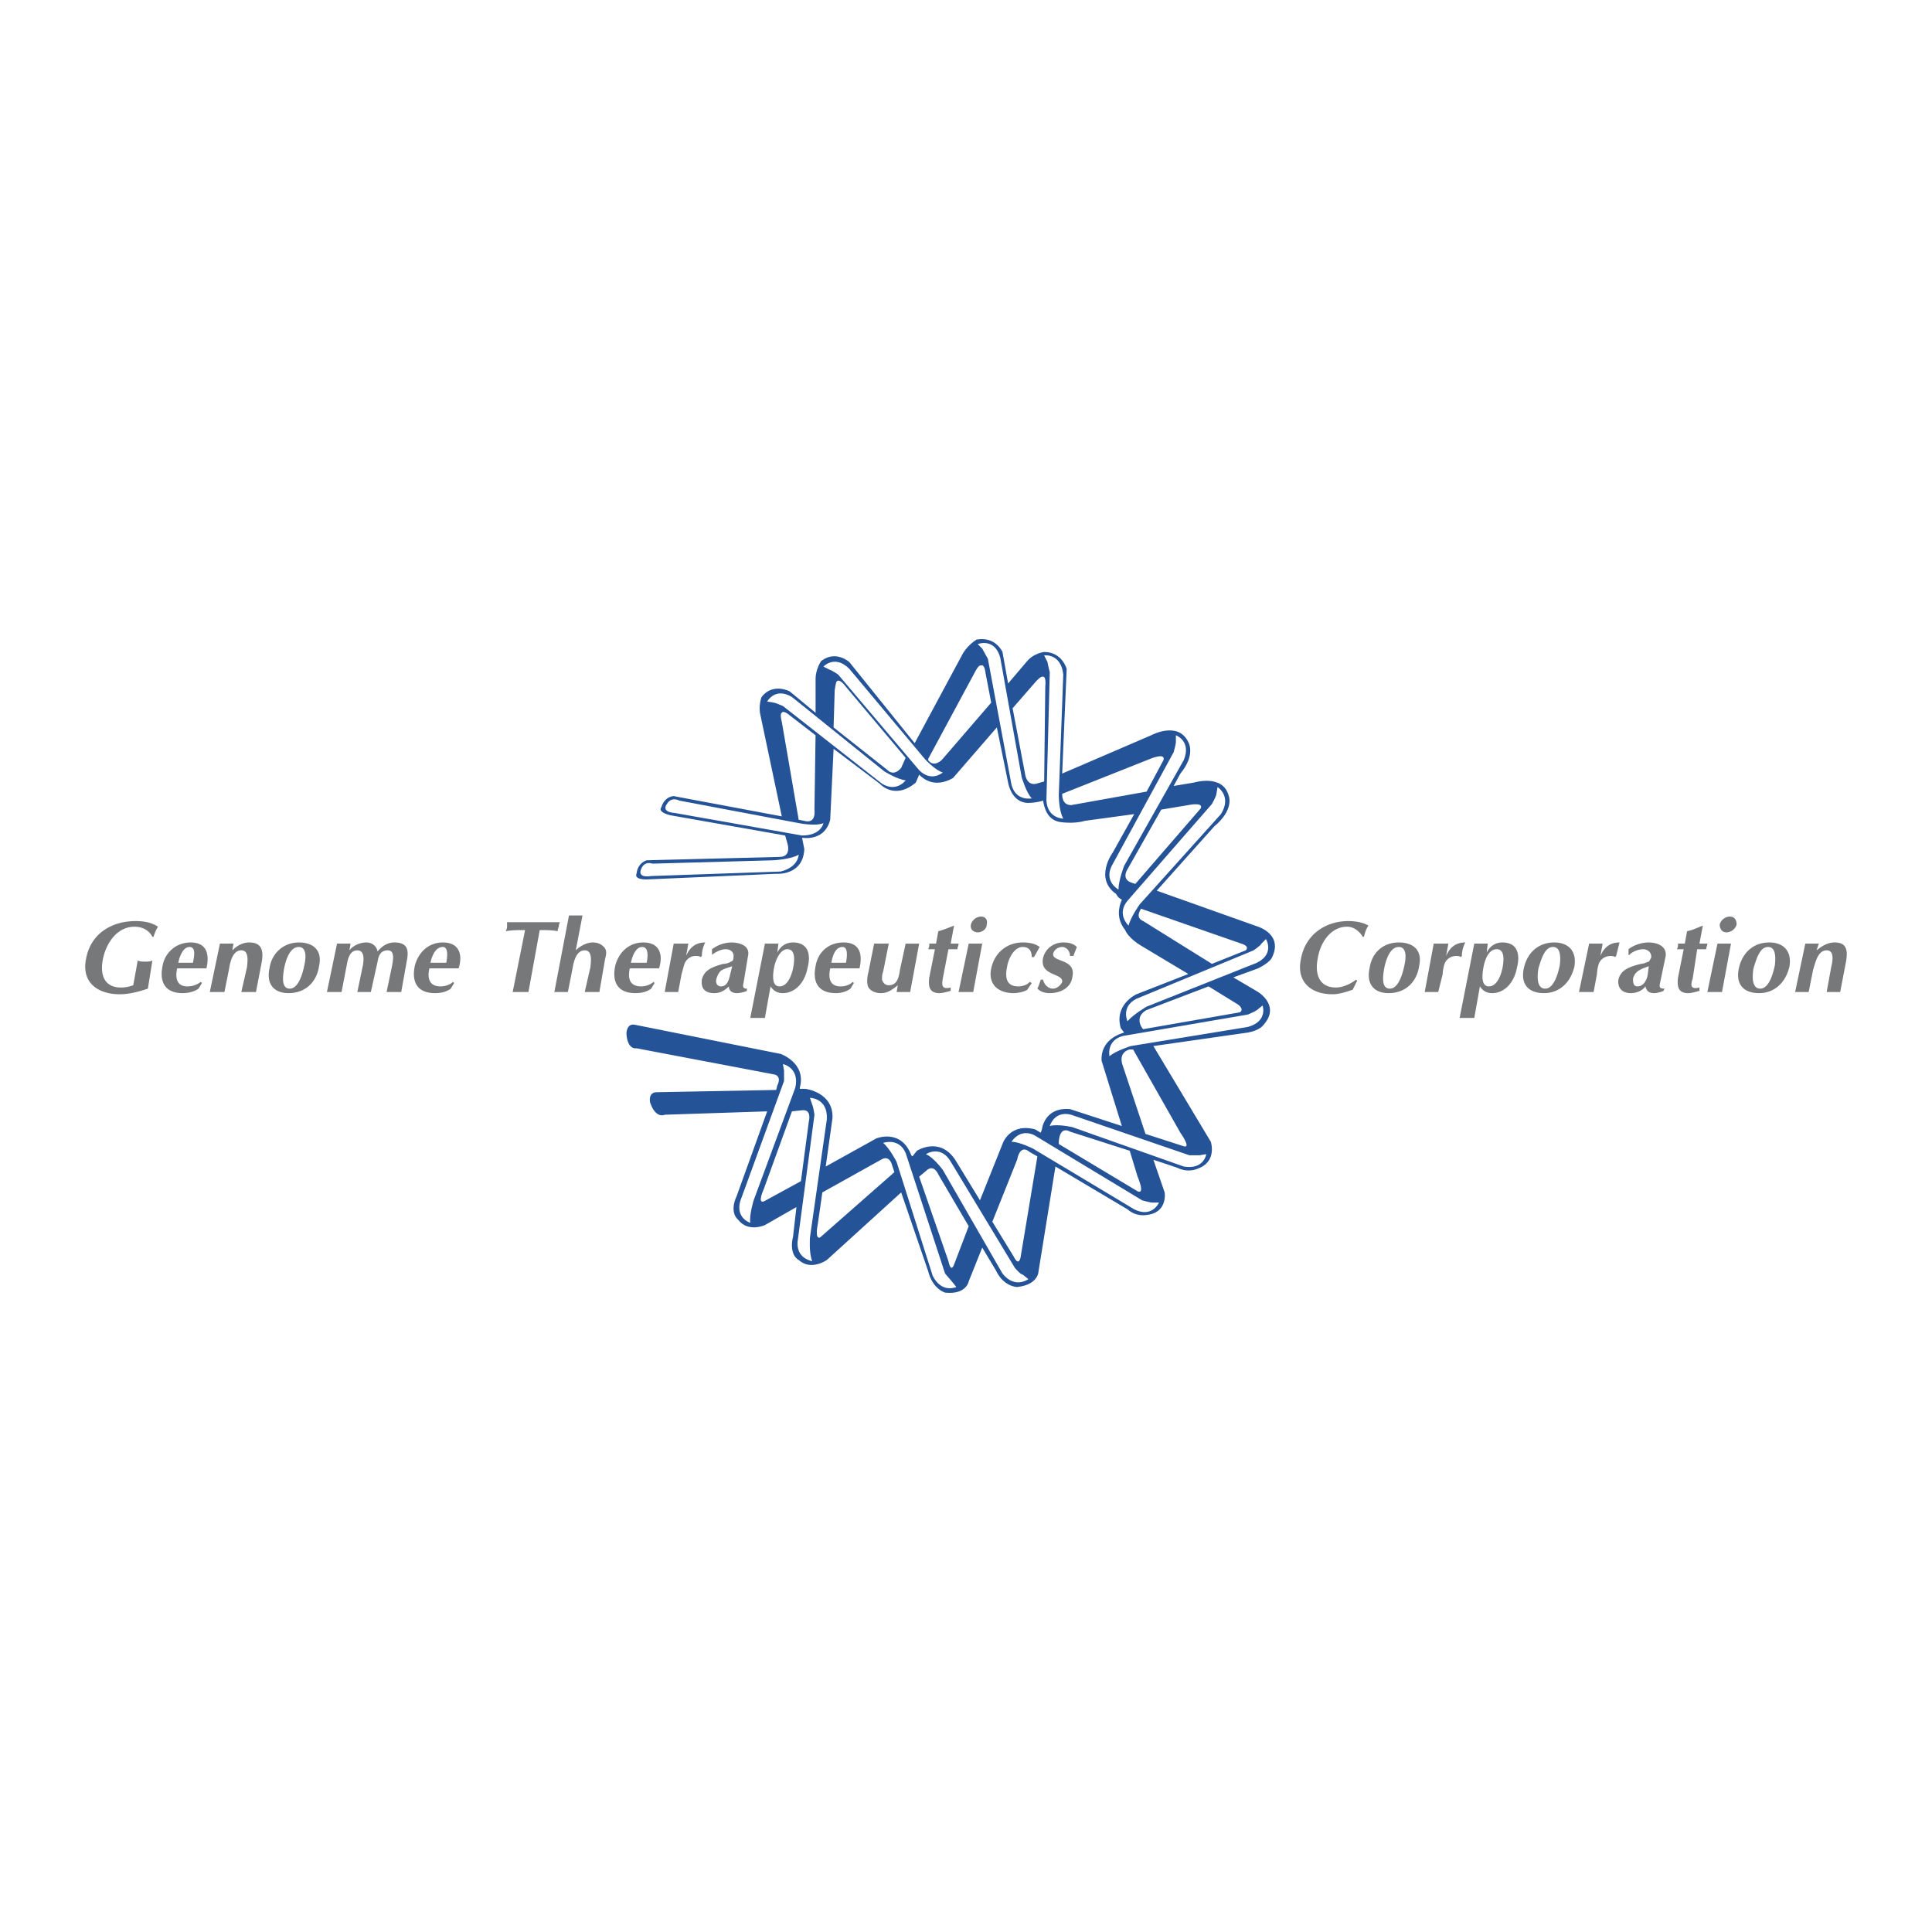 <svg xmlns="http://www.w3.org/2000/svg" width="2500" height="2500" viewBox="0 0 192.756 192.756"><g fill-rule="evenodd" clip-rule="evenodd"><path fill="#fff" d="M0 0h192.756v192.756H0V0z"/><path d="M14.754 98.637c-1.011.336-1.91.561-2.809.561-2.135 0-3.819-1.123-3.37-3.482.449-2.583 2.584-3.819 4.943-3.819.786 0 1.573.112 2.247.562-.225.337-.337.674-.449 1.011h-.112c-.337-.674-1.011-1.011-1.797-1.011-1.685 0-2.809 1.573-3.146 3.258-.337 1.798.337 2.808 1.797 2.808.562 0 .899-.111 1.235-.225l.45-2.471c.225.112.45.112.787.112.225 0 .449 0 .674-.112l-.45 2.808zM17.675 96.614c-.224 1.011 0 1.798 1.011 1.798.449 0 .898-.113 1.348-.449l.112.111-.337.562c-.45.336-1.124.449-1.573.449-1.686 0-2.359-1.012-2.022-2.696.225-1.348 1.349-2.359 2.809-2.359 1.573 0 1.91 1.124 1.573 2.584h-2.921zm1.573-.561c.112-.562.337-1.573-.337-1.573s-1.011 1.011-1.123 1.573h1.46zM21.944 94.143h1.348l-.112.674c.449-.449 1.011-.787 1.685-.787 1.235 0 1.46.787 1.235 2.022l-.562 2.92h-1.46l.562-2.471c.112-.899.112-1.685-.562-1.685-.898 0-1.124 1.236-1.236 1.91l-.449 2.246h-1.461l1.012-4.829zM26.887 96.614c.225-1.573 1.46-2.584 2.921-2.584 1.573 0 2.359.899 2.022 2.359-.225 1.573-1.348 2.696-3.033 2.696-1.461.001-2.247-.897-1.91-2.471zm1.46 0c-.112.675-.337 2.022.562 2.022.786 0 1.236-1.236 1.46-2.359.225-1.011.112-1.797-.562-1.797-.786 0-1.235 1.011-1.46 2.134zM33.627 94.143h1.348l-.112.674c.337-.449 1.011-.787 1.685-.787.562 0 1.011.337 1.124.899.449-.562 1.011-.899 1.685-.899 1.236 0 1.46.674 1.236 1.797l-.562 3.145h-1.46l.562-2.695c.112-.674.225-1.46-.449-1.46s-.899.449-1.011 1.123l-.674 3.033h-1.348l.562-2.695c.112-.674.112-1.46-.562-1.46s-.898.674-1.011 1.236l-.562 2.92h-1.46l1.009-4.831zM42.838 96.614c-.225 1.011 0 1.798 1.124 1.798.337 0 .899-.113 1.236-.449l.112.111-.337.562c-.45.336-1.011.449-1.573.449-1.685 0-2.358-1.012-2.021-2.696.337-1.348 1.348-2.359 2.808-2.359 1.573 0 2.022 1.124 1.573 2.584h-2.922zm1.685-.561c.113-.562.225-1.573-.337-1.573-.787 0-1.124 1.011-1.236 1.573h1.573zM52.724 98.973h-1.573l1.236-6.178c-.786 0-1.348 0-1.91.112 0-.112.112-.224.112-.449v-.449h5.28c-.112.225-.112.337-.112.449-.112.225-.112.337-.112.449-.562-.112-1.124-.112-1.797-.112l-1.124 6.178zM57.442 94.817c.449-.449 1.124-.787 1.685-.787.449 0 .787.113 1.124.45s.225.786.112 1.235l-.562 3.257h-1.46l.562-2.471c.112-.899.112-1.685-.562-1.685-.899 0-1.124 1.236-1.236 1.91l-.449 2.246h-1.348l1.46-7.638h1.348l-.674 3.483zM62.834 96.614c-.225 1.011 0 1.798 1.124 1.798.336 0 .898-.113 1.235-.449l.112.111-.337.562c-.449.336-1.011.449-1.573.449-1.685 0-2.359-1.012-2.022-2.696.337-1.348 1.348-2.359 2.808-2.359 1.573 0 2.022 1.124 1.573 2.584h-2.92zm1.686-.561c.112-.562.225-1.573-.45-1.573-.674 0-1.011 1.011-1.124 1.573h1.574zM67.216 94.143h1.46l-.225 1.235c.337-.786.898-1.348 1.91-1.348a2.99 2.99 0 0 0-.337 1.348l-.112.112c-.113-.112-.337-.112-.562-.112-.337 0-.786.225-1.011.674-.112.225-.225.787-.337 1.123l-.337 1.797h-1.348l.899-4.829zM74.181 98.074c-.112.449 0 .562.337.562v.225a2.71 2.71 0 0 1-1.012.225c-.449 0-.786-.225-.786-.674-.449.449-.898.674-1.46.674-.899 0-1.348-.449-1.236-1.348.224-.898.898-1.236 2.134-1.573.337 0 .562-.112.786-.225.225-.112.225-.225.225-.337.113-.562-.225-.898-.786-.898s-1.235.449-1.348.562v-.562a3.3 3.3 0 0 1 1.909-.674c.899 0 1.91.337 1.685 1.348l-.448 2.695zm-1.124-1.684c-.225.112-.786.225-1.123.45-.225.225-.337.449-.449.785-.113.338 0 .787.449.787.562 0 .786-.562.898-1.123l.225-.899zM76.315 94.143h1.348l-.112.898c.337-.674.899-1.011 1.573-1.011 1.46 0 1.797 1.124 1.46 2.472-.337 1.797-1.46 2.584-2.471 2.584-.674 0-1.011-.338-1.236-.674l-.562 3.145h-1.46l1.46-7.414zm2.809 2.471c.225-1.124.112-1.91-.562-1.91-.786 0-1.236 1.235-1.348 1.91-.112.675-.225 1.798.562 1.798.674 0 1.123-.787 1.348-1.798zM82.831 96.614c-.225 1.011 0 1.798 1.011 1.798.449 0 .898-.113 1.236-.449l.112.111-.337.562c-.45.336-1.011.449-1.46.449-1.685 0-2.359-1.012-2.022-2.696.225-1.348 1.236-2.359 2.809-2.359s1.91 1.124 1.573 2.584h-2.922zm1.572-.561c.113-.562.225-1.573-.337-1.573-.787 0-1.011 1.011-1.123 1.573h1.46zM90.807 98.973h-1.348l.112-.674c-.562.449-1.011.787-1.685.787-.562 0-1.011-.225-1.236-.562-.225-.449-.112-1.123 0-1.572l.562-2.808h1.46l-.562 2.808c-.112.225-.112.562-.112.787.112.336.337.561.674.561.898 0 1.011-.898 1.123-1.572l.562-2.583h1.348l-.898 4.828zM94.064 97.625c-.112.674-.112 1.123.786.898v.338c-.449.111-.786.225-1.124.225-1.011 0-1.123-.674-1.011-1.572l.562-2.809h-.674c.112-.225.112-.337.112-.562h.674l.225-1.236c.449-.112 1.011-.337 1.573-.561l-.337 1.797h.787c0 .225-.112.337-.112.562h-.898l-.563 2.92zM96.648 94.143h1.348l-.898 4.83h-1.461l1.011-4.83zm1.237-2.696c.449 0 .674.337.561.786 0 .45-.449.787-.898.787s-.786-.337-.674-.787c.111-.449.562-.786 1.011-.786zM103.164 95.491h-.225c0-.562-.225-1.011-.898-1.011-.898 0-1.461 1.235-1.572 2.022-.227 1.123 0 1.91 1.123 1.91.336 0 .898-.113 1.123-.449l.225.111-.449.674c-.338.225-1.012.338-1.348.338-1.574 0-2.584-.898-2.248-2.472.338-1.573 1.574-2.584 3.146-2.584.674 0 1.234.113 1.684.45l-.561 1.011zM104.062 97.738c.113.449.449.898 1.012.898.336 0 .785-.338.898-.674.111-.898-2.248-.562-1.91-2.36.225-1.011 1.123-1.573 2.021-1.573.562 0 1.012.113 1.35.45-.113.337-.225.562-.338.898h-.338c0-.449-.336-.898-.785-.898-.338 0-.787.225-.898.674-.113.899 2.359.449 1.908 2.36-.111.898-1.01 1.572-2.246 1.572-.449 0-.898-.113-1.234-.449.111-.225.223-.562.336-.898h.224zM135.404 97.85l-.449.898c-.674.225-1.348.449-2.021.449-2.246 0-3.596-1.348-3.146-3.482.451-2.583 2.584-3.819 4.719-3.819.674 0 1.461.112 2.021.45-.225.337-.336.674-.449 1.123h-.111c-.338-.562-.898-1.011-1.572-1.011-1.686 0-2.697 1.686-2.922 3.146-.336 1.686.225 2.92 1.797 2.92.674 0 1.461-.336 2.023-.785l.11.111zM136.641 96.614c.225-1.573 1.348-2.584 2.92-2.584 1.574 0 2.359.899 2.023 2.359-.225 1.573-1.35 2.696-3.033 2.696-1.461.001-2.248-.897-1.91-2.471zm1.461 0c-.113.675-.338 2.022.561 2.022.787 0 1.236-1.236 1.461-2.359.225-1.011.111-1.797-.562-1.797-.787 0-1.236 1.011-1.46 2.134zM143.043 94.143h1.461l-.225 1.235c.338-.786.898-1.348 1.91-1.348-.225.45-.338.899-.338 1.348l-.111.112c-.113-.112-.338-.112-.449-.112-.449 0-.898.225-1.123.674-.113.225-.227.787-.227 1.123l-.449 1.797h-1.348l.899-4.829zM147.088 94.143h1.348l-.111.898c.336-.674.898-1.011 1.572-1.011 1.461 0 1.797 1.124 1.461 2.472-.338 1.797-1.461 2.584-2.473 2.584-.674 0-1.01-.338-1.234-.674l-.562 3.145h-1.461l1.46-7.414zm2.808 2.471c.225-1.124.111-1.91-.562-1.91-.898 0-1.234 1.235-1.348 1.91-.111.675-.225 1.798.562 1.798.675 0 1.124-.787 1.348-1.798zM152.031 96.614c.336-1.573 1.459-2.584 3.033-2.584 1.459 0 2.246.899 2.021 2.359-.338 1.573-1.461 2.696-3.033 2.696s-2.359-.897-2.021-2.471zm1.459 0c-.111.675-.225 2.022.676 2.022.785 0 1.234-1.236 1.459-2.359.113-1.011 0-1.797-.674-1.797-.785 0-1.123 1.011-1.461 2.134zM158.547 94.143h1.348l-.225 1.235c.336-.786.898-1.348 1.91-1.348l-.338 1.348-.111.112c-.113-.112-.338-.112-.451-.112-.449 0-.898.225-1.123.674-.111.225-.225.787-.225 1.123l-.336 1.797h-1.461l1.012-4.829zM165.623 98.074c-.111.449 0 .562.449.562l-.111.225c-.225.111-.674.225-.898.225-.562 0-.787-.225-.898-.674-.338.449-.9.674-1.461.674-.787 0-1.348-.449-1.236-1.348.225-.898.898-1.236 2.246-1.573.227 0 .451-.112.787-.225.113-.112.113-.225.225-.337.113-.562-.336-.898-.785-.898-.676 0-1.35.449-1.35.562h-.111v-.562c.561-.449 1.348-.674 2.021-.674.787 0 1.797.337 1.686 1.348l-.564 2.695zM164.5 96.39c-.225.112-.674.225-1.012.45-.336.225-.449.449-.561.785 0 .338 0 .787.449.787.562 0 .898-.562 1.012-1.123l.112-.899zM168.881 97.625c-.225.674-.225 1.123.674.898v.338c-.449.111-.785.225-1.123.225-1.012 0-1.123-.674-1.012-1.572l.562-2.809h-.674c.111-.225.111-.337.111-.562h.676l.225-1.236c.561-.112 1.01-.337 1.572-.561l-.338 1.797h.787c0 .225-.113.337-.113.562h-.898l-.449 2.92zM171.354 94.143h1.348l-.898 4.83h-1.461l1.011-4.83zm1.234-2.696c.449 0 .674.337.674.786-.111.45-.561.787-1.01.787s-.674-.337-.674-.787c.111-.449.561-.786 1.01-.786zM173.486 96.614c.338-1.573 1.461-2.584 3.033-2.584 1.461 0 2.248.899 2.023 2.359-.338 1.573-1.461 2.696-3.033 2.696s-2.359-.897-2.023-2.471zm1.461 0c-.111.675-.225 2.022.674 2.022.787 0 1.236-1.236 1.461-2.359.113-1.011 0-1.797-.674-1.797-.787 0-1.123 1.011-1.461 2.134zM180.115 94.143h1.347l-.225.674c.562-.449 1.123-.787 1.797-.787 1.236 0 1.35.787 1.123 2.022l-.561 2.92h-1.348l.449-2.471c.225-.899.225-1.685-.449-1.685-.898 0-1.123 1.236-1.348 1.91l-.451 2.246h-1.348l1.014-4.829z" fill="#76787a"/><path d="M126.867 95.603c1.236-2.359-1.348-3.146-1.348-3.146l-10.111-3.595 5.73-6.403c2.021-1.685 1.459-3.033 1.459-3.033-.561-2.247-3.482-1.348-3.482-1.348l-2.021.337.674-1.235c1.572-1.91.787-3.146.787-3.146-1.012-2.134-3.707-.674-3.707-.674l-8.875 3.82.449-10.448s-.449-1.685-2.246-1.685c0 0-1.012.112-1.686.899l-1.91 2.247-.562-3.146s-.674-1.573-2.582-1.235c0 0-.788.449-1.349 1.348l-4.83 8.987-6.516-8.088s-1.348-1.236-2.808-.112c0 0-.562.786-.562 1.797v3.37l-2.583-2.135s-1.685-.898-2.809.562c0 0-.337.899-.112 1.798L78 81.449l-10.785-2.022s-.899 0-1.236 1.124c0 0-.449.449.898.786l11.459 2.022.225.787s.449 1.348-.786 1.348l-13.255.336s-.899.225-1.012 1.349c0 0-.337.562 1.012.562l12.918-.562s2.696.224 2.808-2.472l-.224-1.124c.786.112 2.359 0 2.808-1.797l.337-7.077 4.606 3.482s1.46 1.685 3.595-.112l.337-.786c.449.449 1.572 1.348 3.37.337l4.381-5.055 1.123 5.504s.338 2.134 2.135 2.022c0 0 .674 0 1.348-.225.113.562.338 1.91 1.686 2.134 0 0 1.348.225 2.471-.112l4.943-.674-2.135 3.819s-1.91 2.584.338 4.156c0 0 .111.337.561.562-.336.787-.561 1.91.338 3.033 0 0 .225.786 1.797 1.685l4.494 2.696-5.168 2.021s-2.246 1.012-1.572 3.371l.336.449c-.336.113-2.359.674-2.246 2.809l2.021 6.516-5.168-1.686c-2.582-.225-2.807 2.021-2.807 2.021l-.113.338-.562-.338c-2.582-.674-3.258 1.461-3.258 1.461l-2.246 5.617-2.471-4.045c-1.573-2.357-3.82-.898-3.82-.898l-.449.562-.112-.113c-1.011-2.695-3.482-1.684-3.482-1.684l-5.056 2.807.674-4.83c.112-2.584-2.696-2.92-2.696-2.92h-.562v-.113c.674-2.471-1.909-3.369-1.909-3.369l-14.604-2.922c-.787-.111-.787.9-.787.9.112 1.684 1.011 1.459 1.011 1.459l13.593 2.584c1.011.113.449 1.123.449 1.123l-.112.449-11.908.225c-.899 0-.674 1.012-.674 1.012.562 1.686 1.46 1.236 1.46 1.236l10.223-.338-3.033 8.426c-.786 1.686.112 2.359.112 2.359 1.011 1.348 2.696.561 2.696.561l3.146-1.797-.337 2.922c-.449 1.908.562 2.357.562 2.357 1.236 1.125 2.809 0 2.809 0l7.414-6.74 2.696 7.865c.449 1.797 1.685 2.133 1.685 2.133 2.135.225 2.359-1.123 2.359-1.123l1.348-3.369 1.348 2.246c.787 1.686 2.135 1.686 2.135 1.686 2.135-.225 2.135-1.572 2.135-1.572l1.686-10.449 7.189 4.27c.898.787 1.91.562 1.91.562 2.133-.225 1.797-2.248 1.797-2.248l-1.123-3.258 2.359.787c1.123.562 2.021.113 2.021.113 2.021-.676 1.348-2.697 1.348-2.697l-5.729-9.549 9.436-1.348c1.236-.225 1.572-.787 1.572-.787 1.686-1.908-.561-3.258-.561-3.258l-2.473-1.459 2.473-.899c1.123-.56 1.347-1.01 1.347-1.01zm-46.62-13.705l-.562-.112L78 72.012s-.225-.786 0-.898c0 0 .112-.337.898.337l2.471 1.91-.112 7.415c.001-.001.226 1.459-1.01 1.122zm8.313-5.055l-5.393-4.269.112-3.707s.113-.899.225-.899c0 0 .225-.337.898.562l5.954 7.077-.449 1.011c-.785.899-1.347.225-1.347.225zm5.392-1.011c-.899.787-1.348 0-1.348 0v-.112l4.718-8.762s.338-.674.562-.562c0 0 .336-.225.449.787l.561 2.92-4.942 5.729zm8.314 1.348l-1.236-6.516 2.246-2.583s.562-.674.787-.562c0 0 .338-.112.225 1.011l-.111 9.437-.787.225c-1.013.224-1.124-1.012-1.124-1.012zm4.605 3.145c-.898 0-.898-.898-.898-1.124l8.762-3.482s1.572-.674 1.348.112l-1.684 3.146-7.528 1.348zm5.617 6.404l3.369-5.954 2.697-.45s1.572-.337 1.234.337l-6.516 7.527-.336-.112c-1.122-.337-.448-1.348-.448-1.348zm-36.285 33.14c-.674.225 0-1.236 0-1.236l2.809-7.752 1.011-.111c1.011-.113.674 1.123.674 1.123l-.787 5.953-3.707 2.023zm5.617 3.594c-.562.225-.225-1.348-.225-1.348l.449-3.146 5.842-3.258c.898-.561 1.123.562 1.123.562l.225.674-7.414 6.516zm13.368 2.697c-.337.898-.562-.338-.562-.338l-2.921-8.426.674-.561c.786-.787 1.236.336 1.236.336l3.033 5.168-1.46 3.821zm6.628-.676c-.225.898-.674-.111-.674-.111l-2.135-3.482 2.471-6.18c.338-1.684 1.236-.785 1.236-.785l.787.449-1.685 10.109zm11.684-8.088s.785 1.797 0 1.461l-7.865-4.719v-.225c.113-1.686 1.123-1.01 1.123-1.01l5.955 1.908.787 2.585zm4.268-4.38s1.123 1.572.338 1.348l-3.82-1.234-2.246-6.742c-.562-1.459.674-1.684.674-1.684h.336l4.718 8.312zm5.728-12.807s.676.449.225.787l-9.66 1.684-.111-.111c-.787-1.236.449-1.797.449-1.797l6.178-2.359 2.919 1.796zm.787-5.392l-3.369 1.348-6.854-4.269c-.787-.337-.338-1.011-.225-1.235l9.998 3.482c.001 0 .899.225.45.674z" fill="#255398"/><path d="M91.706 76.843l-8.089-9.549s-.673-.449-.786-.449l-.674-.337s1.123-1.236 2.583.225l7.527 8.987s1.011 1.124 1.797 1.349c0-.001-1.123 1.01-2.358-.226zM87.999 78.191l-9.886-7.751s-.787-.337-.899-.337l-.674-.113s.787-1.46 2.472-.45l9.212 7.415s1.235.787 2.134.899c-.001 0-.9 1.235-2.359.337zM100.918 78.303l-2.359-12.582s-.449-.786-.562-1.011l-.449-.449s1.686-.674 2.246 1.348l2.135 11.908s.449 1.572 1.012 2.134c-.002 0-1.574.337-2.023-1.348zM110.916 86.392l6.178-11.346s.225-.786.225-1.011v-.675s1.572.562.787 2.471l-5.955 10.56s-.561 1.46-.561 2.359c0 0-1.461-.786-.674-2.358zM106.871 111.219l11.795 4.043h1.012l.674-.111s-.225 1.572-2.246 1.234l-11.123-3.932s-1.459-.336-2.246-.111c-.001 0 .449-1.572 2.134-1.123zM94.739 115.711l6.515 10.785s.562.674.787.674l.561.449s-1.348 1.012-2.584-.561l-5.953-10.336s-.899-1.236-1.685-1.572c-.001 0 1.347-.898 2.359.561zM79.573 123.912l1.686-12.693s-.112-.787-.225-1.012l-.225-.674s1.797 0 1.685 2.135l-1.685 11.795s-.112 1.572.225 2.359c-.001 0-1.574-.224-1.461-1.91zM64.969 87.402l12.919-.449c1.797-.449 1.797-1.685 1.797-1.685-.674.449-2.471.562-2.471.562l-12.132.337s-.787-.337-1.123.562c-.001 0-.451.898 1.01.673zM104.4 79.876l.336-12.806s-.225-.899-.225-1.011l-.336-.674s1.684-.225 1.908 1.91l-.449 12.021s0 1.573.449 2.359c.001-.002-1.571-.002-1.683-1.799zM112.488 89.874l8.426-9.661s.449-.786.449-1.011l.111-.674s1.461.899.338 2.696l-8.09 8.987s-.898 1.236-1.123 2.135c.001 0-1.234-1.124-.111-2.472zM112.039 103.355l12.469-2.135s.787-.338.898-.449l.562-.449s.561 1.572-1.461 2.133l-11.684 1.91s-1.459.449-2.133 1.012c.001 0-.336-1.572 1.349-2.022zM103.164 113.24l10.785 6.516s.785.225 1.01.225h.674s-.674 1.572-2.471.674l-10.111-6.066s-1.348-.674-2.133-.674c0-.001.785-1.349 2.246-.675zM90.357 115.037l3.932 12.021s.562.674.674.785l.449.562s-1.46.674-2.359-1.123l-3.595-11.348s-.674-1.348-1.348-1.908c0 .001 1.574-.561 2.247 1.011zM73.844 119.869l4.381-12.021v-1.01l-.112-.676s1.685.338 1.235 2.359l-4.156 11.234s-.45 1.461-.337 2.246c0 .001-1.46-.448-1.011-2.132zM67.329 81.112l12.694 2.247c1.91 0 2.134-1.236 2.134-1.236-.787.337-2.472 0-2.472 0l-11.907-2.247s-.787-.449-1.236.337c0 0-.674.787.787.899zM113.387 99.646l11.684-4.83s.674-.449.785-.674l.449-.45s.898 1.46-.898 2.359l-11.008 4.381s-1.35.787-1.91 1.461c-.001.002-.675-1.459.898-2.247z" fill="#fff"/></g></svg>